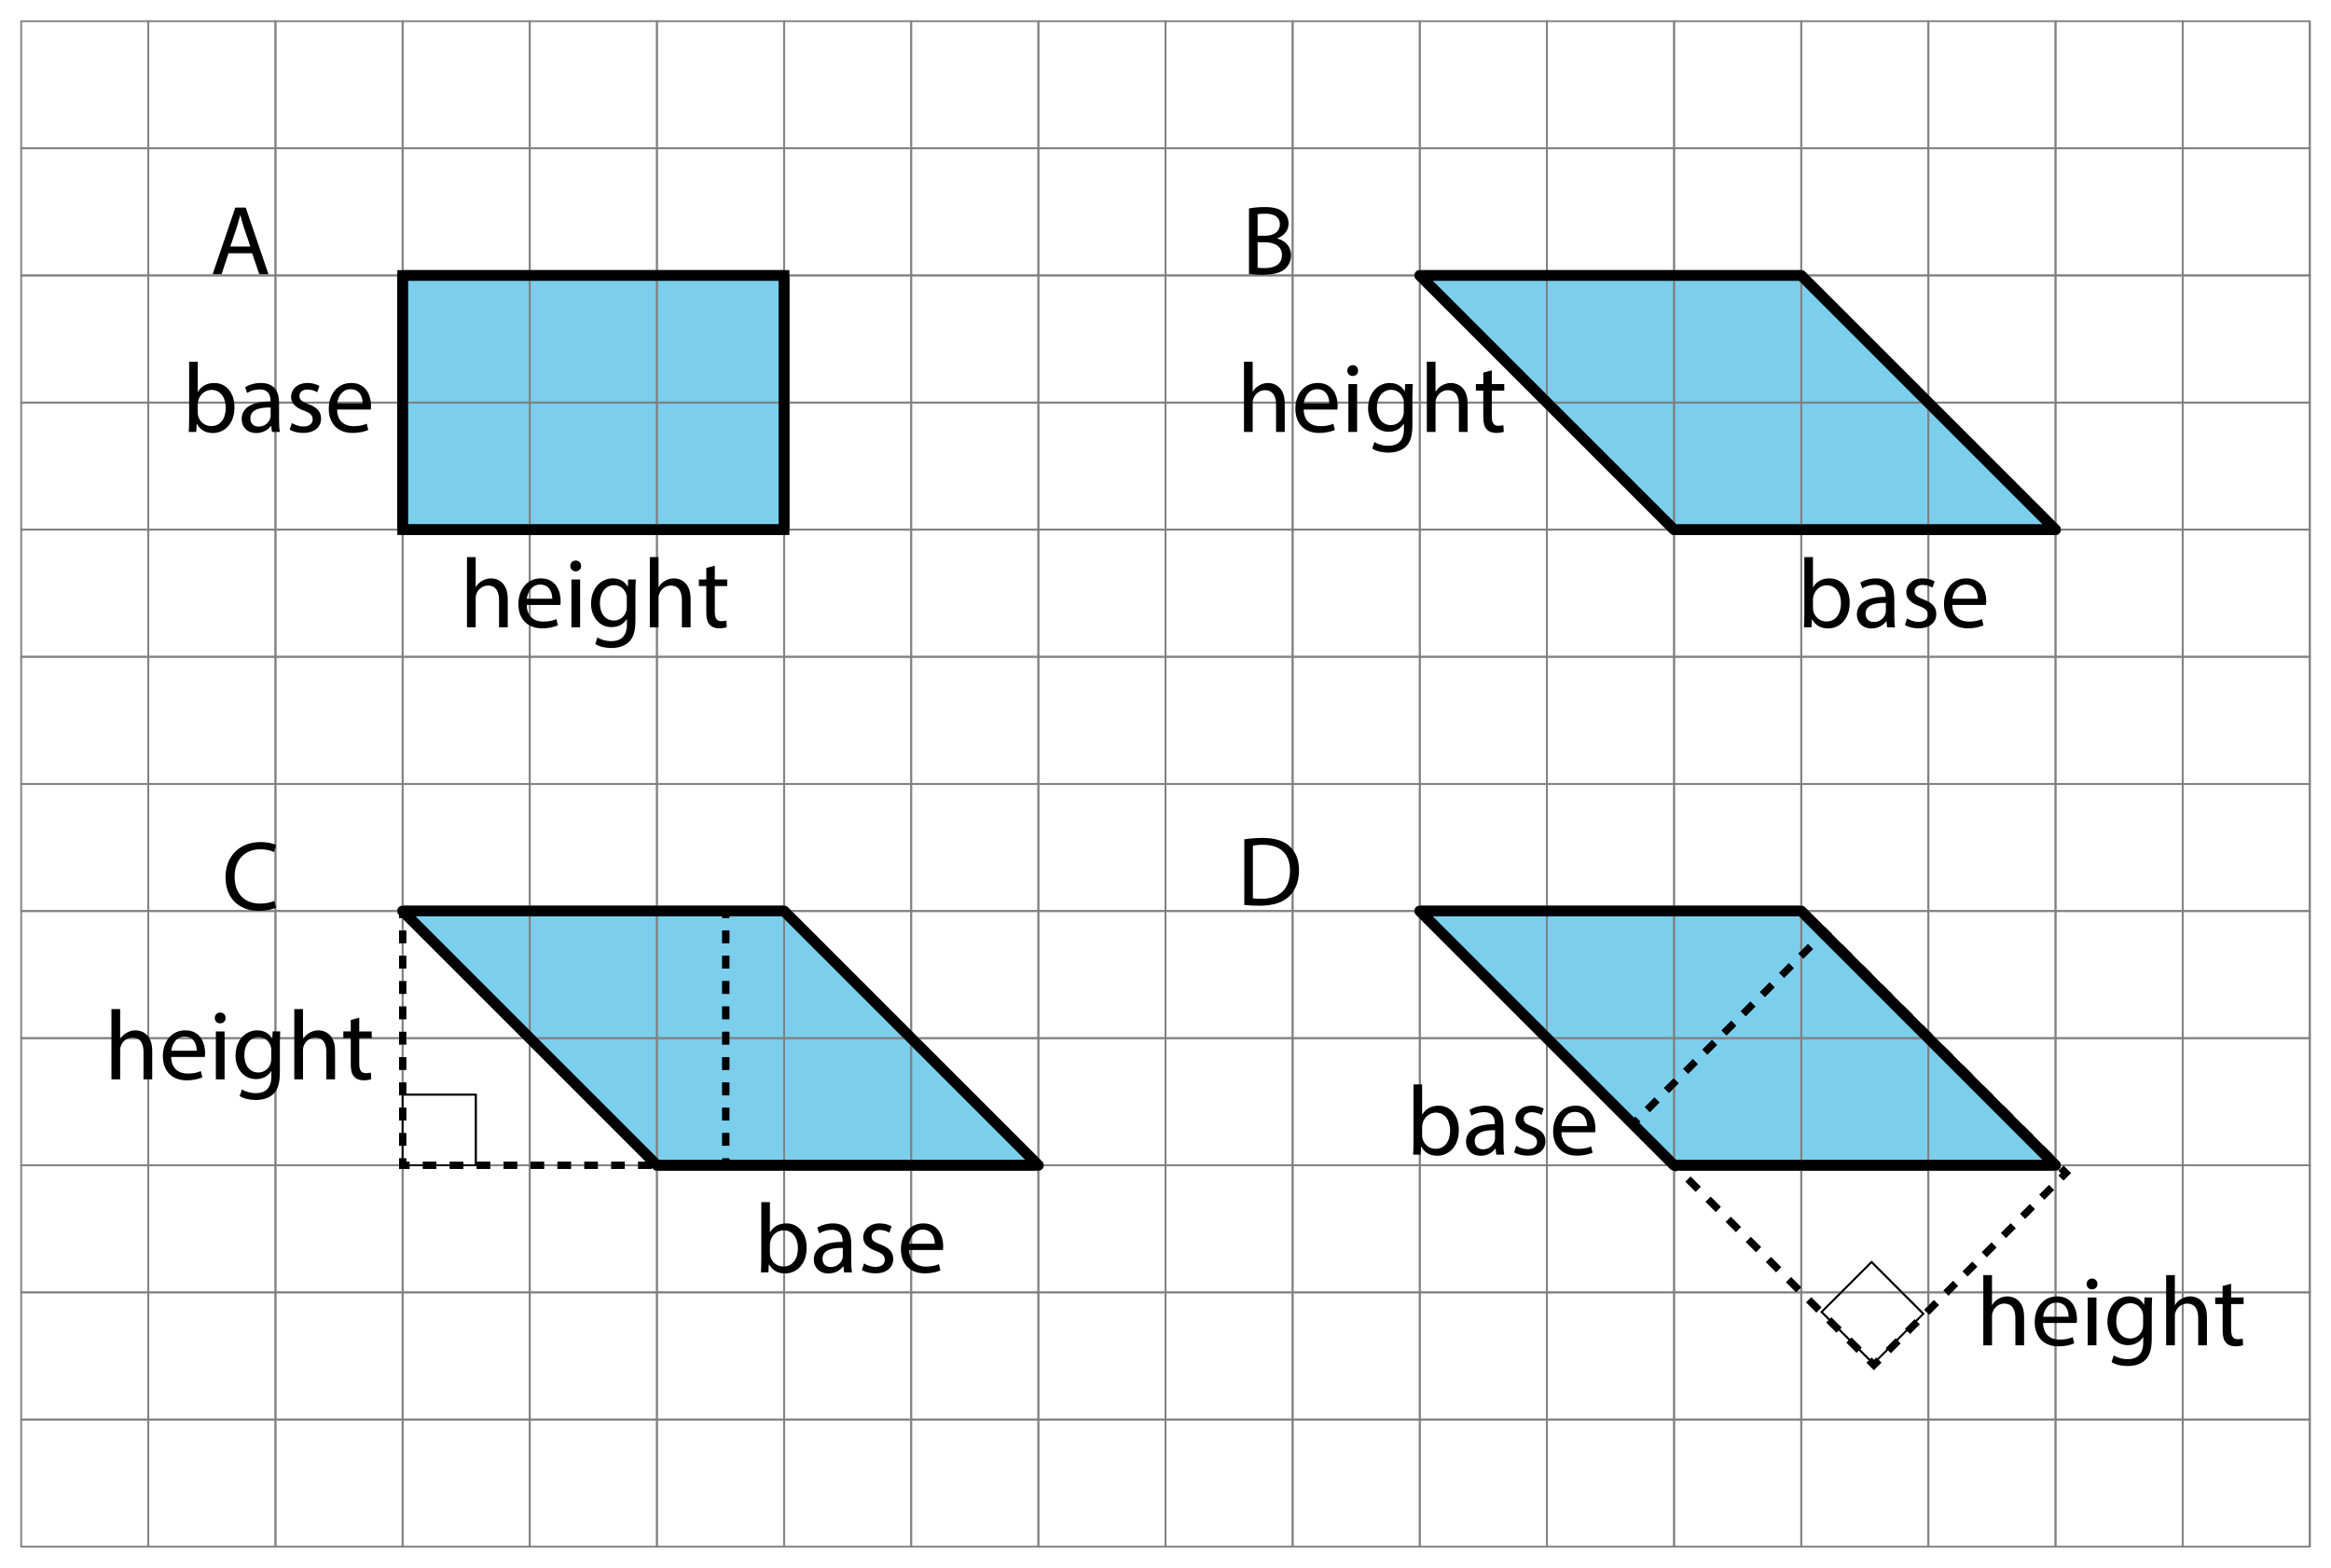 <?xml version="1.0" encoding="utf-8"?>
<!-- Generator: Adobe Illustrator 23.0.3, SVG Export Plug-In . SVG Version: 6.00 Build 0)  -->
<svg xmlns="http://www.w3.org/2000/svg" xmlns:xlink="http://www.w3.org/1999/xlink" version="1.1" x="0px" y="0px" viewBox="0 0 330 222" style="enable-background:new 0 0 330 222;" xml:space="preserve">
<style type="text/css">
	.st0{fill:#7BCEEC;stroke:#000000;stroke-width:1.5;stroke-miterlimit:10;}
	.st1{fill:#7BCEEC;stroke:#000000;stroke-width:1.5;stroke-linecap:round;stroke-linejoin:round;stroke-miterlimit:10;}
	.st2{fill:none;stroke:#000000;stroke-width:0.25;stroke-miterlimit:10;}
	.st3{fill:none;stroke:#000000;stroke-miterlimit:10;}
	.st4{fill:none;stroke:#000000;stroke-miterlimit:10;stroke-dasharray:1.905,1.905;}
	.st5{fill:none;stroke:#000000;stroke-miterlimit:10;stroke-dasharray:1.905,1.905,1.905,1.905;}
	.st6{fill:none;stroke:#000000;stroke-miterlimit:10;stroke-dasharray:1.792,1.792;}
	.st7{fill:none;stroke:#000000;stroke-miterlimit:10;stroke-dasharray:1.793,1.792,1.792,1.792;}
	.st8{fill:none;stroke:#000000;stroke-miterlimit:10;stroke-dasharray:2.014,2.014;}
	.st9{fill:none;stroke:#000000;stroke-miterlimit:10;stroke-dasharray:2.014,2.014,2.014,2.014;}
	.st10{fill:none;stroke:#000000;stroke-miterlimit:10;stroke-dasharray:1.921,1.921;}
	.st11{fill:none;stroke:#000000;stroke-miterlimit:10;stroke-dasharray:1.921,1.921,1.921,1.921;}
	.st12{fill:none;stroke:#808080;stroke-width:0.25;stroke-miterlimit:10;}
	.st13{fill:none;stroke:#000000;stroke-width:1.5;stroke-linecap:round;stroke-linejoin:round;stroke-miterlimit:10;}
</style>
<g id="Artwork_Bottom">
	<rect x="57" y="39" class="st0" width="54" height="36"/>
	<polygon class="st1" points="291,75 237,75 201,39 255,39  "/>
	<polygon class="st1" points="147,165 93,165 57,129 111,129  "/>
	<g>
		<rect x="57" y="155" class="st2" width="10.364" height="10"/>
		<g>
			<g>
				<polyline class="st3" points="102.75,164.029 102.75,165 101.779,165     "/>
				<line class="st4" x1="99.874" y1="165" x2="97.017" y2="165"/>
				<line class="st5" x1="96.065" y1="165" x2="58.923" y2="165"/>
				<polyline class="st3" points="57.971,165 57,165 57,164.029     "/>
				<line class="st6" x1="57" y1="162.236" x2="57" y2="159.548"/>
				<line class="st7" x1="57" y1="158.651" x2="57" y2="130.867"/>
				<polyline class="st3" points="57,129.971 57,129 57.971,129     "/>
				<line class="st4" x1="59.876" y1="129" x2="62.733" y2="129"/>
				<line class="st5" x1="63.685" y1="129" x2="100.827" y2="129"/>
				<polyline class="st3" points="101.779,129 102.75,129 102.75,129.971     "/>
				<line class="st6" x1="102.75" y1="131.764" x2="102.75" y2="134.452"/>
				<line class="st7" x1="102.75" y1="135.349" x2="102.75" y2="163.133"/>
			</g>
		</g>
	</g>
	<polygon class="st1" points="291,165 237,165 201,129 255,129  "/>
	
		<rect x="259.893" y="180.849" transform="matrix(-0.707 -0.707 0.707 -0.707 321.097 504.7)" class="st2" width="10.364" height="10"/>
	<g>
		<g>
			<polyline class="st3" points="231.858,158.474 231.171,159.161 231.858,159.847    "/>
			<line class="st8" x1="233.282" y1="161.271" x2="235.418" y2="163.407"/>
			<line class="st9" x1="236.13" y1="164.119" x2="263.897" y2="191.887"/>
			<polyline class="st3" points="264.609,192.599 265.296,193.285 265.982,192.599    "/>
			<line class="st10" x1="267.341" y1="191.241" x2="269.378" y2="189.203"/>
			<line class="st11" x1="270.057" y1="188.524" x2="291.109" y2="167.473"/>
			<polyline class="st3" points="291.788,166.794 292.474,166.107 291.788,165.42    "/>
			<line class="st8" x1="290.364" y1="163.997" x2="288.228" y2="161.861"/>
			<line class="st9" x1="287.516" y1="161.149" x2="259.748" y2="133.381"/>
			<polyline class="st3" points="259.036,132.669 258.349,131.982 257.663,132.669    "/>
			<line class="st10" x1="256.305" y1="134.027" x2="254.267" y2="136.064"/>
			<line class="st11" x1="253.588" y1="136.743" x2="232.537" y2="157.795"/>
		</g>
	</g>
</g>
<g id="Grid">
	<g>
		<line class="st12" x1="327" y1="3" x2="327" y2="219"/>
		<rect x="3" y="3" class="st12" width="18" height="18"/>
		<rect x="21" y="3" class="st12" width="18" height="18"/>
		<rect x="39" y="3" class="st12" width="18" height="18"/>
		<rect x="57" y="3" class="st12" width="18" height="18"/>
		<rect x="75" y="3" class="st12" width="18" height="18"/>
		<rect x="93" y="3" class="st12" width="18" height="18"/>
		<rect x="111" y="3" class="st12" width="18" height="18"/>
		<rect x="129" y="3" class="st12" width="18" height="18"/>
		<rect x="147" y="3" class="st12" width="18" height="18"/>
		<rect x="165" y="3" class="st12" width="18" height="18"/>
		<rect x="183" y="3" class="st12" width="18" height="18"/>
		<rect x="201" y="3" class="st12" width="18" height="18"/>
		<rect x="219" y="3" class="st12" width="18" height="18"/>
		<rect x="237" y="3" class="st12" width="18" height="18"/>
		<rect x="255" y="3" class="st12" width="18" height="18"/>
		<rect x="273" y="3" class="st12" width="18" height="18"/>
		<rect x="291" y="3" class="st12" width="18" height="18"/>
		<rect x="309" y="3" class="st12" width="18" height="18"/>
		<rect x="3" y="21" class="st12" width="18" height="18"/>
		<rect x="21" y="21" class="st12" width="18" height="18"/>
		<rect x="39" y="21" class="st12" width="18" height="18"/>
		<rect x="57" y="21" class="st12" width="18" height="18"/>
		<rect x="75" y="21" class="st12" width="18" height="18"/>
		<rect x="93" y="21" class="st12" width="18" height="18"/>
		<rect x="111" y="21" class="st12" width="18" height="18"/>
		<rect x="129" y="21" class="st12" width="18" height="18"/>
		<rect x="147" y="21" class="st12" width="18" height="18"/>
		<rect x="165" y="21" class="st12" width="18" height="18"/>
		<rect x="183" y="21" class="st12" width="18" height="18"/>
		<rect x="201" y="21" class="st12" width="18" height="18"/>
		<rect x="219" y="21" class="st12" width="18" height="18"/>
		<rect x="237" y="21" class="st12" width="18" height="18"/>
		<rect x="255" y="21" class="st12" width="18" height="18"/>
		<rect x="273" y="21" class="st12" width="18" height="18"/>
		<rect x="291" y="21" class="st12" width="18" height="18"/>
		<rect x="309" y="21" class="st12" width="18" height="18"/>
		<rect x="3" y="39" class="st12" width="18" height="18"/>
		<rect x="21" y="39" class="st12" width="18" height="18"/>
		<rect x="39" y="39" class="st12" width="18" height="18"/>
		<rect x="57" y="39" class="st12" width="18" height="18"/>
		<rect x="75" y="39" class="st12" width="18" height="18"/>
		<rect x="93" y="39" class="st12" width="18" height="18"/>
		<rect x="111" y="39" class="st12" width="18" height="18"/>
		<rect x="129" y="39" class="st12" width="18" height="18"/>
		<rect x="147" y="39" class="st12" width="18" height="18"/>
		<rect x="165" y="39" class="st12" width="18" height="18"/>
		<rect x="183" y="39" class="st12" width="18" height="18"/>
		<rect x="201" y="39" class="st12" width="18" height="18"/>
		<rect x="219" y="39" class="st12" width="18" height="18"/>
		<rect x="237" y="39" class="st12" width="18" height="18"/>
		<rect x="255" y="39" class="st12" width="18" height="18"/>
		<rect x="273" y="39" class="st12" width="18" height="18"/>
		<rect x="291" y="39" class="st12" width="18" height="18"/>
		<rect x="309" y="39" class="st12" width="18" height="18"/>
		<rect x="3" y="57" class="st12" width="18" height="18"/>
		<rect x="21" y="57" class="st12" width="18" height="18"/>
		<rect x="39" y="57" class="st12" width="18" height="18"/>
		<rect x="57" y="57" class="st12" width="18" height="18"/>
		<rect x="75" y="57" class="st12" width="18" height="18"/>
		<rect x="93" y="57" class="st12" width="18" height="18"/>
		<rect x="111" y="57" class="st12" width="18" height="18"/>
		<rect x="129" y="57" class="st12" width="18" height="18"/>
		<rect x="147" y="57" class="st12" width="18" height="18"/>
		<rect x="165" y="57" class="st12" width="18" height="18"/>
		<rect x="183" y="57" class="st12" width="18" height="18"/>
		<rect x="201" y="57" class="st12" width="18" height="18"/>
		<rect x="219" y="57" class="st12" width="18" height="18"/>
		<rect x="237" y="57" class="st12" width="18" height="18"/>
		<rect x="255" y="57" class="st12" width="18" height="18"/>
		<rect x="273" y="57" class="st12" width="18" height="18"/>
		<rect x="291" y="57" class="st12" width="18" height="18"/>
		<rect x="309" y="57" class="st12" width="18" height="18"/>
		<rect x="3" y="75" class="st12" width="18" height="18"/>
		<rect x="21" y="75" class="st12" width="18" height="18"/>
		<rect x="39" y="75" class="st12" width="18" height="18"/>
		<rect x="57" y="75" class="st12" width="18" height="18"/>
		<rect x="75" y="75" class="st12" width="18" height="18"/>
		<rect x="93" y="75" class="st12" width="18" height="18"/>
		<rect x="111" y="75" class="st12" width="18" height="18"/>
		<rect x="129" y="75" class="st12" width="18" height="18"/>
		<rect x="147" y="75" class="st12" width="18" height="18"/>
		<rect x="165" y="75" class="st12" width="18" height="18"/>
		<rect x="183" y="75" class="st12" width="18" height="18"/>
		<rect x="201" y="75" class="st12" width="18" height="18"/>
		<rect x="219" y="75" class="st12" width="18" height="18"/>
		<rect x="237" y="75" class="st12" width="18" height="18"/>
		<rect x="255" y="75" class="st12" width="18" height="18"/>
		<rect x="273" y="75" class="st12" width="18" height="18"/>
		<rect x="291" y="75" class="st12" width="18" height="18"/>
		<rect x="309" y="75" class="st12" width="18" height="18"/>
		<rect x="3" y="93" class="st12" width="18" height="18"/>
		<rect x="21" y="93" class="st12" width="18" height="18"/>
		<rect x="39" y="93" class="st12" width="18" height="18"/>
		<rect x="57" y="93" class="st12" width="18" height="18"/>
		<rect x="75" y="93" class="st12" width="18" height="18"/>
		<rect x="93" y="93" class="st12" width="18" height="18"/>
		<rect x="111" y="93" class="st12" width="18" height="18"/>
		<rect x="129" y="93" class="st12" width="18" height="18"/>
		<rect x="147" y="93" class="st12" width="18" height="18"/>
		<rect x="165" y="93" class="st12" width="18" height="18"/>
		<rect x="183" y="93" class="st12" width="18" height="18"/>
		<rect x="201" y="93" class="st12" width="18" height="18"/>
		<rect x="219" y="93" class="st12" width="18" height="18"/>
		<rect x="237" y="93" class="st12" width="18" height="18"/>
		<rect x="255" y="93" class="st12" width="18" height="18"/>
		<rect x="273" y="93" class="st12" width="18" height="18"/>
		<rect x="291" y="93" class="st12" width="18" height="18"/>
		<rect x="309" y="93" class="st12" width="18" height="18"/>
		<rect x="3" y="111" class="st12" width="18" height="18"/>
		<rect x="21" y="111" class="st12" width="18" height="18"/>
		<rect x="39" y="111" class="st12" width="18" height="18"/>
		<rect x="57" y="111" class="st12" width="18" height="18"/>
		<rect x="75" y="111" class="st12" width="18" height="18"/>
		<rect x="93" y="111" class="st12" width="18" height="18"/>
		<rect x="111" y="111" class="st12" width="18" height="18"/>
		<rect x="129" y="111" class="st12" width="18" height="18"/>
		<rect x="147" y="111" class="st12" width="18" height="18"/>
		<rect x="165" y="111" class="st12" width="18" height="18"/>
		<rect x="183" y="111" class="st12" width="18" height="18"/>
		<rect x="201" y="111" class="st12" width="18" height="18"/>
		<rect x="219" y="111" class="st12" width="18" height="18"/>
		<rect x="237" y="111" class="st12" width="18" height="18"/>
		<rect x="255" y="111" class="st12" width="18" height="18"/>
		<rect x="273" y="111" class="st12" width="18" height="18"/>
		<rect x="291" y="111" class="st12" width="18" height="18"/>
		<rect x="309" y="111" class="st12" width="18" height="18"/>
		<rect x="3" y="129" class="st12" width="18" height="18"/>
		<rect x="21" y="129" class="st12" width="18" height="18"/>
		<rect x="39" y="129" class="st12" width="18" height="18"/>
		<rect x="57" y="129" class="st12" width="18" height="18"/>
		<rect x="75" y="129" class="st12" width="18" height="18"/>
		<rect x="93" y="129" class="st12" width="18" height="18"/>
		<rect x="111" y="129" class="st12" width="18" height="18"/>
		<rect x="129" y="129" class="st12" width="18" height="18"/>
		<rect x="147" y="129" class="st12" width="18" height="18"/>
		<rect x="165" y="129" class="st12" width="18" height="18"/>
		<rect x="183" y="129" class="st12" width="18" height="18"/>
		<rect x="201" y="129" class="st12" width="18" height="18"/>
		<rect x="219" y="129" class="st12" width="18" height="18"/>
		<rect x="237" y="129" class="st12" width="18" height="18"/>
		<rect x="255" y="129" class="st12" width="18" height="18"/>
		<rect x="273" y="129" class="st12" width="18" height="18"/>
		<rect x="291" y="129" class="st12" width="18" height="18"/>
		<rect x="309" y="129" class="st12" width="18" height="18"/>
		<rect x="3" y="147" class="st12" width="18" height="18"/>
		<rect x="21" y="147" class="st12" width="18" height="18"/>
		<rect x="39" y="147" class="st12" width="18" height="18"/>
		<rect x="57" y="147" class="st12" width="18" height="18"/>
		<rect x="75" y="147" class="st12" width="18" height="18"/>
		<rect x="93" y="147" class="st12" width="18" height="18"/>
		<rect x="111" y="147" class="st12" width="18" height="18"/>
		<rect x="129" y="147" class="st12" width="18" height="18"/>
		<rect x="147" y="147" class="st12" width="18" height="18"/>
		<rect x="165" y="147" class="st12" width="18" height="18"/>
		<rect x="183" y="147" class="st12" width="18" height="18"/>
		<rect x="201" y="147" class="st12" width="18" height="18"/>
		<rect x="219" y="147" class="st12" width="18" height="18"/>
		<rect x="237" y="147" class="st12" width="18" height="18"/>
		<rect x="255" y="147" class="st12" width="18" height="18"/>
		<rect x="273" y="147" class="st12" width="18" height="18"/>
		<rect x="291" y="147" class="st12" width="18" height="18"/>
		<rect x="309" y="147" class="st12" width="18" height="18"/>
		<rect x="3" y="165" class="st12" width="18" height="18"/>
		<rect x="21" y="165" class="st12" width="18" height="18"/>
		<rect x="39" y="165" class="st12" width="18" height="18"/>
		<rect x="57" y="165" class="st12" width="18" height="18"/>
		<rect x="75" y="165" class="st12" width="18" height="18"/>
		<rect x="93" y="165" class="st12" width="18" height="18"/>
		<rect x="111" y="165" class="st12" width="18" height="18"/>
		<rect x="129" y="165" class="st12" width="18" height="18"/>
		<rect x="147" y="165" class="st12" width="18" height="18"/>
		<rect x="165" y="165" class="st12" width="18" height="18"/>
		<rect x="183" y="165" class="st12" width="18" height="18"/>
		<rect x="201" y="165" class="st12" width="18" height="18"/>
		<rect x="219" y="165" class="st12" width="18" height="18"/>
		<rect x="237" y="165" class="st12" width="18" height="18"/>
		<rect x="255" y="165" class="st12" width="18" height="18"/>
		<rect x="273" y="165" class="st12" width="18" height="18"/>
		<rect x="291" y="165" class="st12" width="18" height="18"/>
		<rect x="309" y="165" class="st12" width="18" height="18"/>
		<rect x="3" y="183" class="st12" width="18" height="18"/>
		<rect x="21" y="183" class="st12" width="18" height="18"/>
		<rect x="39" y="183" class="st12" width="18" height="18"/>
		<rect x="57" y="183" class="st12" width="18" height="18"/>
		<rect x="75" y="183" class="st12" width="18" height="18"/>
		<rect x="93" y="183" class="st12" width="18" height="18"/>
		<rect x="111" y="183" class="st12" width="18" height="18"/>
		<rect x="129" y="183" class="st12" width="18" height="18"/>
		<rect x="147" y="183" class="st12" width="18" height="18"/>
		<rect x="165" y="183" class="st12" width="18" height="18"/>
		<rect x="183" y="183" class="st12" width="18" height="18"/>
		<rect x="201" y="183" class="st12" width="18" height="18"/>
		<rect x="219" y="183" class="st12" width="18" height="18"/>
		<rect x="237" y="183" class="st12" width="18" height="18"/>
		<rect x="255" y="183" class="st12" width="18" height="18"/>
		<rect x="273" y="183" class="st12" width="18" height="18"/>
		<rect x="291" y="183" class="st12" width="18" height="18"/>
		<rect x="309" y="183" class="st12" width="18" height="18"/>
		<rect x="3" y="201" class="st12" width="18" height="18"/>
		<rect x="21" y="201" class="st12" width="18" height="18"/>
		<rect x="39" y="201" class="st12" width="18" height="18"/>
		<rect x="57" y="201" class="st12" width="18" height="18"/>
		<rect x="75" y="201" class="st12" width="18" height="18"/>
		<rect x="93" y="201" class="st12" width="18" height="18"/>
		<rect x="111" y="201" class="st12" width="18" height="18"/>
		<rect x="129" y="201" class="st12" width="18" height="18"/>
		<rect x="147" y="201" class="st12" width="18" height="18"/>
		<rect x="165" y="201" class="st12" width="18" height="18"/>
		<rect x="183" y="201" class="st12" width="18" height="18"/>
		<rect x="201" y="201" class="st12" width="18" height="18"/>
		<rect x="219" y="201" class="st12" width="18" height="18"/>
		<rect x="237" y="201" class="st12" width="18" height="18"/>
		<rect x="255" y="201" class="st12" width="18" height="18"/>
		<rect x="273" y="201" class="st12" width="18" height="18"/>
		<rect x="291" y="201" class="st12" width="18" height="18"/>
		<rect x="309" y="201" class="st12" width="18" height="18"/>
	</g>
</g>
<g id="Artwork_Top">
	<rect x="57" y="39" class="st13" width="54" height="36"/>
	<polygon class="st13" points="291,75 237,75 201,39 255,39  "/>
	<polygon class="st13" points="147,165 93,165 57,129 111,129  "/>
	<g>
		<rect x="57" y="155" class="st2" width="10.364" height="10"/>
		<g>
			<g>
				<polyline class="st3" points="102.75,164.029 102.75,165 101.779,165     "/>
				<line class="st4" x1="99.874" y1="165" x2="97.017" y2="165"/>
				<line class="st5" x1="96.065" y1="165" x2="58.923" y2="165"/>
				<polyline class="st3" points="57.971,165 57,165 57,164.029     "/>
				<line class="st6" x1="57" y1="162.236" x2="57" y2="159.548"/>
				<line class="st7" x1="57" y1="158.651" x2="57" y2="130.867"/>
				<polyline class="st3" points="57,129.971 57,129 57.971,129     "/>
				<line class="st4" x1="59.876" y1="129" x2="62.733" y2="129"/>
				<line class="st5" x1="63.685" y1="129" x2="100.827" y2="129"/>
				<polyline class="st3" points="101.779,129 102.75,129 102.75,129.971     "/>
				<line class="st6" x1="102.75" y1="131.764" x2="102.75" y2="134.452"/>
				<line class="st7" x1="102.75" y1="135.349" x2="102.75" y2="163.133"/>
			</g>
		</g>
	</g>
	<polygon class="st13" points="291,165 237,165 201,129 255,129  "/>
	
		<rect x="259.893" y="180.849" transform="matrix(-0.707 -0.707 0.707 -0.707 321.097 504.7)" class="st2" width="10.364" height="10"/>
	<g>
		<g>
			<polyline class="st3" points="231.858,158.474 231.171,159.161 231.858,159.847    "/>
			<line class="st8" x1="233.282" y1="161.271" x2="235.418" y2="163.407"/>
			<line class="st9" x1="236.13" y1="164.119" x2="263.897" y2="191.887"/>
			<polyline class="st3" points="264.609,192.599 265.296,193.285 265.982,192.599    "/>
			<line class="st10" x1="267.341" y1="191.241" x2="269.378" y2="189.203"/>
			<line class="st11" x1="270.057" y1="188.524" x2="291.109" y2="167.473"/>
			<polyline class="st3" points="291.788,166.794 292.474,166.107 291.788,165.42    "/>
			<line class="st8" x1="290.364" y1="163.997" x2="288.228" y2="161.861"/>
			<line class="st9" x1="287.516" y1="161.149" x2="259.748" y2="133.381"/>
			<polyline class="st3" points="259.036,132.669 258.349,131.982 257.663,132.669    "/>
			<line class="st10" x1="256.305" y1="134.027" x2="254.267" y2="136.064"/>
			<line class="st11" x1="253.588" y1="136.743" x2="232.537" y2="157.795"/>
		</g>
	</g>
</g>
<g id="Type">
	<g>
		<path d="M176.821,29.514c0.532-0.112,1.373-0.196,2.228-0.196c1.218,0,2.003,0.21,2.591,0.687c0.49,0.364,0.784,0.924,0.784,1.667    c0,0.91-0.602,1.709-1.597,2.073v0.028c0.896,0.224,1.947,0.966,1.947,2.367c0,0.812-0.322,1.429-0.798,1.891    c-0.658,0.602-1.723,0.882-3.264,0.882c-0.84,0-1.485-0.056-1.891-0.112V29.514z M178.04,33.38h1.106    c1.289,0,2.045-0.672,2.045-1.583c0-1.106-0.841-1.541-2.073-1.541c-0.561,0-0.882,0.042-1.079,0.084V33.38z M178.04,37.904    c0.238,0.042,0.588,0.056,1.022,0.056c1.261,0,2.423-0.462,2.423-1.835c0-1.289-1.106-1.821-2.437-1.821h-1.009V37.904z"/>
	</g>
	<g>
		<path d="M176.154,118.847c0.743-0.112,1.625-0.196,2.591-0.196c1.751,0,2.998,0.406,3.824,1.177    c0.84,0.771,1.331,1.863,1.331,3.39c0,1.541-0.476,2.802-1.358,3.67c-0.883,0.883-2.339,1.359-4.174,1.359    c-0.869,0-1.597-0.042-2.213-0.112V118.847z M177.373,127.196c0.308,0.056,0.756,0.07,1.233,0.07c2.605,0,4.02-1.457,4.02-4.006    c0.014-2.227-1.247-3.642-3.824-3.642c-0.63,0-1.106,0.056-1.429,0.126V127.196z"/>
	</g>
	<g>
		<path d="M32.348,35.859l-0.98,2.97h-1.261l3.208-9.441h1.471l3.222,9.441h-1.303l-1.009-2.97H32.348z M35.444,34.907l-0.924-2.718    c-0.21-0.616-0.35-1.177-0.49-1.723h-0.028c-0.14,0.56-0.294,1.134-0.476,1.708l-0.924,2.732H35.444z"/>
	</g>
	<g>
		<path d="M39.085,128.521c-0.448,0.224-1.345,0.448-2.493,0.448c-2.662,0-4.665-1.681-4.665-4.777c0-2.956,2.003-4.958,4.931-4.958    c1.177,0,1.919,0.252,2.241,0.42l-0.294,0.994c-0.462-0.224-1.121-0.392-1.905-0.392c-2.213,0-3.684,1.415-3.684,3.894    c0,2.312,1.331,3.796,3.628,3.796c0.743,0,1.499-0.154,1.989-0.393L39.085,128.521z"/>
	</g>
	<g>
		<path d="M176.11,51.217h1.233v4.23h0.028c0.196-0.351,0.504-0.659,0.882-0.869c0.364-0.21,0.799-0.35,1.261-0.35    c0.911,0,2.367,0.56,2.367,2.899v4.034h-1.232v-3.894c0-1.093-0.406-2.017-1.569-2.017c-0.798,0-1.429,0.56-1.653,1.232    c-0.07,0.168-0.084,0.351-0.084,0.588v4.09h-1.233V51.217z"/>
		<path d="M184.566,57.997c0.028,1.667,1.093,2.353,2.325,2.353c0.882,0,1.415-0.154,1.877-0.35l0.21,0.882    c-0.434,0.196-1.176,0.42-2.255,0.42c-2.087,0-3.334-1.373-3.334-3.418c0-2.045,1.205-3.656,3.18-3.656    c2.213,0,2.802,1.947,2.802,3.193c0,0.252-0.028,0.448-0.042,0.575H184.566z M188.18,57.114c0.014-0.784-0.322-2.003-1.709-2.003    c-1.247,0-1.793,1.148-1.891,2.003H188.18z"/>
		<path d="M192.267,52.478c0.014,0.42-0.294,0.756-0.785,0.756c-0.434,0-0.742-0.336-0.742-0.756c0-0.435,0.322-0.771,0.77-0.771    C191.972,51.707,192.267,52.043,192.267,52.478z M190.894,61.162v-6.78h1.233v6.78H190.894z"/>
		<path d="M200.011,54.382c-0.028,0.49-0.056,1.037-0.056,1.863v3.936c0,1.555-0.308,2.507-0.966,3.096    c-0.659,0.616-1.611,0.812-2.465,0.812c-0.812,0-1.709-0.196-2.255-0.561l0.308-0.938c0.448,0.28,1.149,0.532,1.989,0.532    c1.261,0,2.185-0.658,2.185-2.367V60h-0.028c-0.378,0.63-1.107,1.135-2.157,1.135c-1.681,0-2.886-1.429-2.886-3.306    c0-2.297,1.499-3.6,3.054-3.6c1.177,0,1.821,0.616,2.115,1.176h0.028l0.056-1.022H200.011z M198.736,57.058    c0-0.21-0.014-0.393-0.07-0.561c-0.224-0.714-0.827-1.303-1.723-1.303c-1.176,0-2.017,0.995-2.017,2.563    c0,1.331,0.672,2.438,2.003,2.438c0.756,0,1.442-0.477,1.708-1.261c0.07-0.21,0.098-0.448,0.098-0.659V57.058z"/>
		<path d="M201.995,51.217h1.233v4.23h0.028c0.196-0.351,0.504-0.659,0.882-0.869c0.364-0.21,0.799-0.35,1.261-0.35    c0.911,0,2.367,0.56,2.367,2.899v4.034h-1.232v-3.894c0-1.093-0.406-2.017-1.569-2.017c-0.798,0-1.429,0.56-1.653,1.232    c-0.07,0.168-0.084,0.351-0.084,0.588v4.09h-1.233V51.217z"/>
		<path d="M211.194,52.436v1.947h1.765v0.938h-1.765v3.656c0,0.84,0.238,1.316,0.924,1.316c0.322,0,0.561-0.042,0.715-0.084    l0.056,0.925c-0.238,0.098-0.616,0.168-1.092,0.168c-0.575,0-1.037-0.182-1.331-0.519c-0.35-0.364-0.476-0.966-0.476-1.765v-3.698    h-1.051v-0.938h1.051v-1.625L211.194,52.436z"/>
	</g>
	<g>
		<path d="M15.777,142.883h1.233v4.23h0.028c0.196-0.351,0.504-0.659,0.882-0.869c0.364-0.21,0.799-0.35,1.261-0.35    c0.911,0,2.367,0.56,2.367,2.899v4.034h-1.232v-3.894c0-1.093-0.406-2.017-1.569-2.017c-0.798,0-1.429,0.56-1.653,1.232    c-0.07,0.168-0.084,0.351-0.084,0.588v4.09h-1.233V142.883z"/>
		<path d="M24.233,149.663c0.028,1.667,1.093,2.353,2.325,2.353c0.882,0,1.415-0.154,1.877-0.35l0.21,0.882    c-0.434,0.196-1.176,0.42-2.255,0.42c-2.087,0-3.334-1.373-3.334-3.418c0-2.045,1.205-3.656,3.18-3.656    c2.213,0,2.802,1.947,2.802,3.193c0,0.252-0.028,0.448-0.042,0.575H24.233z M27.847,148.78c0.014-0.784-0.322-2.003-1.709-2.003    c-1.247,0-1.793,1.148-1.891,2.003H27.847z"/>
		<path d="M31.934,144.144c0.014,0.42-0.294,0.756-0.785,0.756c-0.434,0-0.742-0.336-0.742-0.756c0-0.435,0.322-0.771,0.77-0.771    C31.639,143.374,31.934,143.709,31.934,144.144z M30.561,152.829v-6.78h1.233v6.78H30.561z"/>
		<path d="M39.678,146.049c-0.028,0.49-0.056,1.037-0.056,1.863v3.936c0,1.555-0.308,2.507-0.966,3.096    c-0.659,0.616-1.611,0.812-2.465,0.812c-0.812,0-1.709-0.196-2.255-0.561l0.308-0.938c0.448,0.28,1.149,0.532,1.989,0.532    c1.261,0,2.185-0.658,2.185-2.367v-0.756h-0.028c-0.378,0.63-1.107,1.135-2.157,1.135c-1.681,0-2.886-1.429-2.886-3.306    c0-2.297,1.499-3.6,3.054-3.6c1.177,0,1.821,0.616,2.115,1.176h0.028l0.056-1.022H39.678z M38.403,148.725    c0-0.21-0.014-0.393-0.07-0.561c-0.224-0.714-0.827-1.303-1.723-1.303c-1.176,0-2.017,0.995-2.017,2.563    c0,1.331,0.672,2.438,2.003,2.438c0.756,0,1.442-0.477,1.708-1.261c0.07-0.21,0.098-0.448,0.098-0.659V148.725z"/>
		<path d="M41.662,142.883h1.233v4.23h0.028c0.196-0.351,0.504-0.659,0.882-0.869c0.364-0.21,0.799-0.35,1.261-0.35    c0.911,0,2.367,0.56,2.367,2.899v4.034h-1.232v-3.894c0-1.093-0.406-2.017-1.569-2.017c-0.798,0-1.429,0.56-1.653,1.232    c-0.07,0.168-0.084,0.351-0.084,0.588v4.09h-1.233V142.883z"/>
		<path d="M50.861,144.102v1.947h1.765v0.938h-1.765v3.656c0,0.84,0.238,1.316,0.924,1.316c0.322,0,0.561-0.042,0.715-0.084    l0.056,0.925c-0.238,0.098-0.616,0.168-1.092,0.168c-0.575,0-1.037-0.182-1.331-0.519c-0.35-0.364-0.476-0.966-0.476-1.765v-3.698    h-1.051v-0.938h1.051v-1.625L50.861,144.102z"/>
	</g>
	<g>
		<path d="M66.11,78.883h1.233v4.23h0.028c0.196-0.351,0.504-0.659,0.882-0.869c0.364-0.21,0.799-0.35,1.261-0.35    c0.911,0,2.367,0.56,2.367,2.899v4.034h-1.232v-3.894c0-1.093-0.406-2.017-1.569-2.017c-0.798,0-1.429,0.56-1.653,1.232    c-0.07,0.168-0.084,0.351-0.084,0.588v4.09H66.11V78.883z"/>
		<path d="M74.566,85.663c0.028,1.667,1.093,2.353,2.325,2.353c0.882,0,1.415-0.154,1.877-0.35l0.21,0.882    c-0.434,0.196-1.176,0.42-2.255,0.42c-2.087,0-3.334-1.373-3.334-3.418c0-2.045,1.205-3.656,3.18-3.656    c2.213,0,2.802,1.947,2.802,3.193c0,0.252-0.028,0.448-0.042,0.575H74.566z M78.18,84.78c0.014-0.784-0.322-2.003-1.709-2.003    c-1.247,0-1.793,1.148-1.891,2.003H78.18z"/>
		<path d="M82.267,80.144c0.014,0.42-0.294,0.756-0.785,0.756c-0.434,0-0.742-0.336-0.742-0.756c0-0.435,0.322-0.771,0.77-0.771    C81.972,79.374,82.267,79.709,82.267,80.144z M80.894,88.829v-6.78h1.233v6.78H80.894z"/>
		<path d="M90.011,82.049c-0.028,0.49-0.056,1.037-0.056,1.863v3.936c0,1.555-0.308,2.507-0.966,3.096    c-0.659,0.616-1.611,0.812-2.465,0.812c-0.812,0-1.709-0.196-2.255-0.561l0.308-0.938c0.448,0.28,1.149,0.532,1.989,0.532    c1.261,0,2.185-0.658,2.185-2.367v-0.756h-0.028c-0.378,0.63-1.107,1.135-2.157,1.135c-1.681,0-2.886-1.429-2.886-3.306    c0-2.297,1.499-3.6,3.054-3.6c1.177,0,1.821,0.616,2.115,1.176h0.028l0.056-1.022H90.011z M88.736,84.725    c0-0.21-0.014-0.393-0.07-0.561c-0.224-0.714-0.827-1.303-1.723-1.303c-1.176,0-2.017,0.995-2.017,2.563    c0,1.331,0.672,2.438,2.003,2.438c0.756,0,1.442-0.477,1.708-1.261c0.07-0.21,0.098-0.448,0.098-0.659V84.725z"/>
		<path d="M91.995,78.883h1.233v4.23h0.028c0.196-0.351,0.504-0.659,0.882-0.869c0.364-0.21,0.799-0.35,1.261-0.35    c0.911,0,2.367,0.56,2.367,2.899v4.034h-1.232v-3.894c0-1.093-0.406-2.017-1.569-2.017c-0.798,0-1.429,0.56-1.653,1.232    c-0.07,0.168-0.084,0.351-0.084,0.588v4.09h-1.233V78.883z"/>
		<path d="M101.194,80.102v1.947h1.765v0.938h-1.765v3.656c0,0.84,0.238,1.316,0.924,1.316c0.322,0,0.561-0.042,0.715-0.084    l0.056,0.925c-0.238,0.098-0.616,0.168-1.092,0.168c-0.575,0-1.037-0.182-1.331-0.519c-0.35-0.364-0.476-0.966-0.476-1.765v-3.698    h-1.051v-0.938h1.051v-1.625L101.194,80.102z"/>
	</g>
	<g>
		<path d="M280.777,180.55h1.233v4.23h0.028c0.196-0.351,0.504-0.659,0.882-0.869c0.364-0.21,0.799-0.35,1.261-0.35    c0.911,0,2.367,0.56,2.367,2.899v4.034h-1.232v-3.894c0-1.093-0.406-2.017-1.569-2.017c-0.798,0-1.429,0.56-1.653,1.232    c-0.07,0.168-0.084,0.351-0.084,0.588v4.09h-1.233V180.55z"/>
		<path d="M289.233,187.33c0.028,1.667,1.093,2.353,2.325,2.353c0.882,0,1.415-0.154,1.877-0.35l0.21,0.882    c-0.434,0.196-1.176,0.42-2.255,0.42c-2.087,0-3.334-1.373-3.334-3.418c0-2.045,1.205-3.656,3.18-3.656    c2.213,0,2.802,1.947,2.802,3.193c0,0.252-0.028,0.448-0.042,0.575H289.233z M292.847,186.447    c0.014-0.784-0.322-2.003-1.709-2.003c-1.247,0-1.793,1.148-1.891,2.003H292.847z"/>
		<path d="M296.934,181.811c0.014,0.42-0.294,0.756-0.785,0.756c-0.434,0-0.742-0.336-0.742-0.756c0-0.435,0.322-0.771,0.77-0.771    C296.639,181.041,296.934,181.376,296.934,181.811z M295.561,190.496v-6.78h1.233v6.78H295.561z"/>
		<path d="M304.678,183.716c-0.028,0.49-0.056,1.037-0.056,1.863v3.936c0,1.555-0.308,2.507-0.966,3.096    c-0.659,0.616-1.611,0.812-2.465,0.812c-0.812,0-1.709-0.196-2.255-0.561l0.308-0.938c0.448,0.28,1.149,0.532,1.989,0.532    c1.261,0,2.185-0.658,2.185-2.367v-0.756h-0.028c-0.378,0.63-1.107,1.135-2.157,1.135c-1.681,0-2.886-1.429-2.886-3.306    c0-2.297,1.499-3.6,3.054-3.6c1.177,0,1.821,0.616,2.115,1.176h0.028l0.056-1.022H304.678z M303.403,186.392    c0-0.21-0.014-0.393-0.07-0.561c-0.224-0.714-0.827-1.303-1.723-1.303c-1.176,0-2.017,0.995-2.017,2.563    c0,1.331,0.672,2.438,2.003,2.438c0.756,0,1.442-0.477,1.708-1.261c0.07-0.21,0.098-0.448,0.098-0.659V186.392z"/>
		<path d="M306.662,180.55h1.233v4.23h0.028c0.196-0.351,0.504-0.659,0.882-0.869c0.364-0.21,0.799-0.35,1.261-0.35    c0.911,0,2.367,0.56,2.367,2.899v4.034h-1.232v-3.894c0-1.093-0.406-2.017-1.569-2.017c-0.798,0-1.429,0.56-1.653,1.232    c-0.07,0.168-0.084,0.351-0.084,0.588v4.09h-1.233V180.55z"/>
		<path d="M315.861,181.769v1.947h1.765v0.938h-1.765v3.656c0,0.84,0.238,1.316,0.924,1.316c0.322,0,0.561-0.042,0.715-0.084    l0.056,0.925c-0.238,0.098-0.616,0.168-1.092,0.168c-0.575,0-1.037-0.182-1.331-0.519c-0.35-0.364-0.476-0.966-0.476-1.765v-3.698    h-1.051v-0.938h1.051v-1.625L315.861,181.769z"/>
	</g>
	<g>
		<path d="M255.387,88.829c0.028-0.462,0.056-1.148,0.056-1.751v-8.194h1.219v4.258h0.028c0.435-0.756,1.219-1.247,2.312-1.247    c1.681,0,2.872,1.4,2.857,3.46c0,2.423-1.527,3.628-3.04,3.628c-0.98,0-1.765-0.378-2.269-1.275h-0.042l-0.056,1.121H255.387z     M256.662,86.111c0,0.154,0.028,0.308,0.056,0.448c0.238,0.854,0.952,1.442,1.849,1.442c1.289,0,2.06-1.05,2.06-2.605    c0-1.359-0.701-2.521-2.017-2.521c-0.841,0-1.625,0.574-1.877,1.513c-0.028,0.14-0.07,0.308-0.07,0.504V86.111z"/>
		<path d="M267.163,88.829l-0.098-0.854h-0.042c-0.378,0.532-1.107,1.009-2.073,1.009c-1.373,0-2.073-0.967-2.073-1.947    c0-1.639,1.457-2.535,4.076-2.521v-0.14c0-0.56-0.154-1.569-1.541-1.569c-0.63,0-1.289,0.196-1.765,0.504l-0.28-0.812    c0.561-0.364,1.373-0.602,2.227-0.602c2.073,0,2.578,1.415,2.578,2.773v2.535c0,0.588,0.028,1.163,0.112,1.625H267.163z     M266.981,85.369c-1.345-0.028-2.871,0.21-2.871,1.527c0,0.798,0.532,1.177,1.163,1.177c0.882,0,1.442-0.561,1.639-1.135    c0.042-0.126,0.07-0.266,0.07-0.392V85.369z"/>
		<path d="M269.989,87.568c0.364,0.238,1.008,0.49,1.625,0.49c0.896,0,1.316-0.448,1.316-1.008c0-0.588-0.35-0.911-1.261-1.247    c-1.218-0.435-1.793-1.107-1.793-1.919c0-1.092,0.883-1.989,2.339-1.989c0.687,0,1.289,0.196,1.667,0.42l-0.308,0.896    c-0.266-0.168-0.756-0.392-1.387-0.392c-0.729,0-1.135,0.42-1.135,0.924c0,0.561,0.406,0.812,1.289,1.149    c1.177,0.448,1.779,1.037,1.779,2.045c0,1.191-0.925,2.031-2.536,2.031c-0.742,0-1.429-0.182-1.905-0.462L269.989,87.568z"/>
		<path d="M276.388,85.663c0.028,1.667,1.092,2.353,2.325,2.353c0.882,0,1.415-0.154,1.877-0.35l0.21,0.882    c-0.434,0.196-1.176,0.42-2.255,0.42c-2.087,0-3.334-1.373-3.334-3.418c0-2.045,1.205-3.656,3.18-3.656    c2.213,0,2.802,1.947,2.802,3.193c0,0.252-0.028,0.448-0.042,0.575H276.388z M280.001,84.78c0.014-0.784-0.322-2.003-1.709-2.003    c-1.247,0-1.793,1.148-1.891,2.003H280.001z"/>
	</g>
	<g>
		<path d="M200.054,163.496c0.028-0.462,0.056-1.148,0.056-1.751v-8.194h1.219v4.258h0.028c0.435-0.756,1.219-1.247,2.312-1.247    c1.681,0,2.872,1.4,2.857,3.46c0,2.423-1.527,3.628-3.04,3.628c-0.98,0-1.765-0.378-2.269-1.275h-0.042l-0.056,1.121H200.054z     M201.329,160.778c0,0.154,0.028,0.308,0.056,0.448c0.238,0.854,0.952,1.442,1.849,1.442c1.289,0,2.06-1.05,2.06-2.605    c0-1.359-0.701-2.521-2.017-2.521c-0.841,0-1.625,0.574-1.877,1.513c-0.028,0.14-0.07,0.308-0.07,0.504V160.778z"/>
		<path d="M211.83,163.496l-0.098-0.854h-0.042c-0.378,0.532-1.107,1.009-2.073,1.009c-1.373,0-2.073-0.967-2.073-1.947    c0-1.639,1.457-2.535,4.076-2.521v-0.14c0-0.56-0.154-1.569-1.541-1.569c-0.63,0-1.289,0.196-1.765,0.504l-0.28-0.812    c0.561-0.364,1.373-0.602,2.227-0.602c2.073,0,2.578,1.415,2.578,2.773v2.535c0,0.588,0.028,1.163,0.112,1.625H211.83z     M211.647,160.036c-1.345-0.028-2.871,0.21-2.871,1.527c0,0.798,0.532,1.177,1.163,1.177c0.882,0,1.442-0.561,1.639-1.135    c0.042-0.126,0.07-0.266,0.07-0.392V160.036z"/>
		<path d="M214.656,162.235c0.364,0.238,1.008,0.49,1.625,0.49c0.896,0,1.316-0.448,1.316-1.008c0-0.588-0.35-0.911-1.261-1.247    c-1.218-0.435-1.793-1.107-1.793-1.919c0-1.092,0.883-1.989,2.339-1.989c0.687,0,1.289,0.196,1.667,0.42l-0.308,0.896    c-0.266-0.168-0.756-0.392-1.387-0.392c-0.729,0-1.135,0.42-1.135,0.924c0,0.561,0.406,0.812,1.289,1.149    c1.177,0.448,1.779,1.037,1.779,2.045c0,1.191-0.925,2.031-2.536,2.031c-0.742,0-1.429-0.182-1.905-0.462L214.656,162.235z"/>
		<path d="M221.054,160.33c0.028,1.667,1.092,2.353,2.325,2.353c0.882,0,1.415-0.154,1.877-0.35l0.21,0.882    c-0.434,0.196-1.176,0.42-2.255,0.42c-2.087,0-3.334-1.373-3.334-3.418c0-2.045,1.205-3.656,3.18-3.656    c2.213,0,2.802,1.947,2.802,3.193c0,0.252-0.028,0.448-0.042,0.575H221.054z M224.668,159.447    c0.014-0.784-0.322-2.003-1.709-2.003c-1.247,0-1.793,1.148-1.891,2.003H224.668z"/>
	</g>
	<g>
		<path d="M26.721,61.162c0.028-0.462,0.056-1.148,0.056-1.751v-8.194h1.219v4.258h0.028c0.435-0.756,1.219-1.247,2.312-1.247    c1.681,0,2.872,1.4,2.857,3.46c0,2.423-1.527,3.628-3.04,3.628c-0.98,0-1.765-0.378-2.269-1.275h-0.042l-0.056,1.121H26.721z     M27.996,58.445c0,0.154,0.028,0.308,0.056,0.448c0.238,0.854,0.952,1.442,1.849,1.442c1.289,0,2.06-1.05,2.06-2.605    c0-1.359-0.701-2.521-2.017-2.521c-0.841,0-1.625,0.574-1.877,1.513c-0.028,0.14-0.07,0.308-0.07,0.504V58.445z"/>
		<path d="M38.497,61.162l-0.098-0.854h-0.042c-0.378,0.532-1.107,1.009-2.073,1.009c-1.373,0-2.073-0.967-2.073-1.947    c0-1.639,1.457-2.535,4.076-2.521v-0.14c0-0.56-0.154-1.569-1.541-1.569c-0.63,0-1.289,0.196-1.765,0.504l-0.28-0.812    c0.561-0.364,1.373-0.602,2.227-0.602c2.073,0,2.578,1.415,2.578,2.773v2.535c0,0.588,0.028,1.163,0.112,1.625H38.497z     M38.314,57.702c-1.345-0.028-2.871,0.21-2.871,1.527c0,0.798,0.532,1.177,1.163,1.177c0.882,0,1.442-0.561,1.639-1.135    c0.042-0.126,0.07-0.266,0.07-0.392V57.702z"/>
		<path d="M41.323,59.901c0.364,0.238,1.008,0.49,1.625,0.49c0.896,0,1.316-0.448,1.316-1.008c0-0.588-0.35-0.911-1.261-1.247    c-1.218-0.435-1.793-1.107-1.793-1.919c0-1.092,0.883-1.989,2.339-1.989c0.687,0,1.289,0.196,1.667,0.42l-0.308,0.896    c-0.266-0.168-0.756-0.392-1.387-0.392c-0.729,0-1.135,0.42-1.135,0.924c0,0.561,0.406,0.812,1.289,1.149    c1.177,0.448,1.779,1.037,1.779,2.045c0,1.191-0.925,2.031-2.536,2.031c-0.742,0-1.429-0.182-1.905-0.462L41.323,59.901z"/>
		<path d="M47.721,57.997c0.028,1.667,1.092,2.353,2.325,2.353c0.882,0,1.415-0.154,1.877-0.35l0.21,0.882    c-0.434,0.196-1.176,0.42-2.255,0.42c-2.087,0-3.334-1.373-3.334-3.418c0-2.045,1.205-3.656,3.18-3.656    c2.213,0,2.802,1.947,2.802,3.193c0,0.252-0.028,0.448-0.042,0.575H47.721z M51.335,57.114c0.014-0.784-0.322-2.003-1.709-2.003    c-1.247,0-1.793,1.148-1.891,2.003H51.335z"/>
	</g>
	<g>
		<path d="M107.721,180.162c0.028-0.462,0.056-1.148,0.056-1.751v-8.194h1.219v4.258h0.028c0.435-0.756,1.219-1.247,2.312-1.247    c1.681,0,2.872,1.4,2.857,3.46c0,2.423-1.527,3.628-3.04,3.628c-0.98,0-1.765-0.378-2.269-1.275h-0.042l-0.056,1.121H107.721z     M108.996,177.445c0,0.154,0.028,0.308,0.056,0.448c0.238,0.854,0.952,1.442,1.849,1.442c1.289,0,2.06-1.05,2.06-2.605    c0-1.359-0.701-2.521-2.017-2.521c-0.841,0-1.625,0.574-1.877,1.513c-0.028,0.14-0.07,0.308-0.07,0.504V177.445z"/>
		<path d="M119.497,180.162l-0.098-0.854h-0.042c-0.378,0.532-1.107,1.009-2.073,1.009c-1.373,0-2.073-0.967-2.073-1.947    c0-1.639,1.457-2.535,4.076-2.521v-0.14c0-0.56-0.154-1.569-1.541-1.569c-0.63,0-1.289,0.196-1.765,0.504l-0.28-0.812    c0.561-0.364,1.373-0.602,2.227-0.602c2.073,0,2.578,1.415,2.578,2.773v2.535c0,0.588,0.028,1.163,0.112,1.625H119.497z     M119.314,176.702c-1.345-0.028-2.871,0.21-2.871,1.527c0,0.798,0.532,1.177,1.163,1.177c0.882,0,1.442-0.561,1.639-1.135    c0.042-0.126,0.07-0.266,0.07-0.392V176.702z"/>
		<path d="M122.323,178.901c0.364,0.238,1.008,0.49,1.625,0.49c0.896,0,1.316-0.448,1.316-1.008c0-0.588-0.35-0.911-1.261-1.247    c-1.218-0.435-1.793-1.107-1.793-1.919c0-1.092,0.883-1.989,2.339-1.989c0.687,0,1.289,0.196,1.667,0.42l-0.308,0.896    c-0.266-0.168-0.756-0.392-1.387-0.392c-0.729,0-1.135,0.42-1.135,0.924c0,0.561,0.406,0.812,1.289,1.149    c1.177,0.448,1.779,1.037,1.779,2.045c0,1.191-0.925,2.031-2.536,2.031c-0.742,0-1.429-0.182-1.905-0.462L122.323,178.901z"/>
		<path d="M128.721,176.997c0.028,1.667,1.092,2.353,2.325,2.353c0.882,0,1.415-0.154,1.877-0.35l0.21,0.882    c-0.434,0.196-1.176,0.42-2.255,0.42c-2.087,0-3.334-1.373-3.334-3.418c0-2.045,1.205-3.656,3.18-3.656    c2.213,0,2.802,1.947,2.802,3.193c0,0.252-0.028,0.448-0.042,0.575H128.721z M132.335,176.114    c0.014-0.784-0.322-2.003-1.709-2.003c-1.247,0-1.793,1.148-1.891,2.003H132.335z"/>
	</g>
	<g>
	</g>
	<g>
	</g>
	<g>
	</g>
	<g>
	</g>
	<g>
	</g>
	<g>
	</g>
	<g>
	</g>
	<g>
	</g>
	<g>
	</g>
	<g>
	</g>
	<g>
	</g>
	<g>
	</g>
	<g>
	</g>
	<g>
	</g>
	<g>
	</g>
</g>
</svg>
